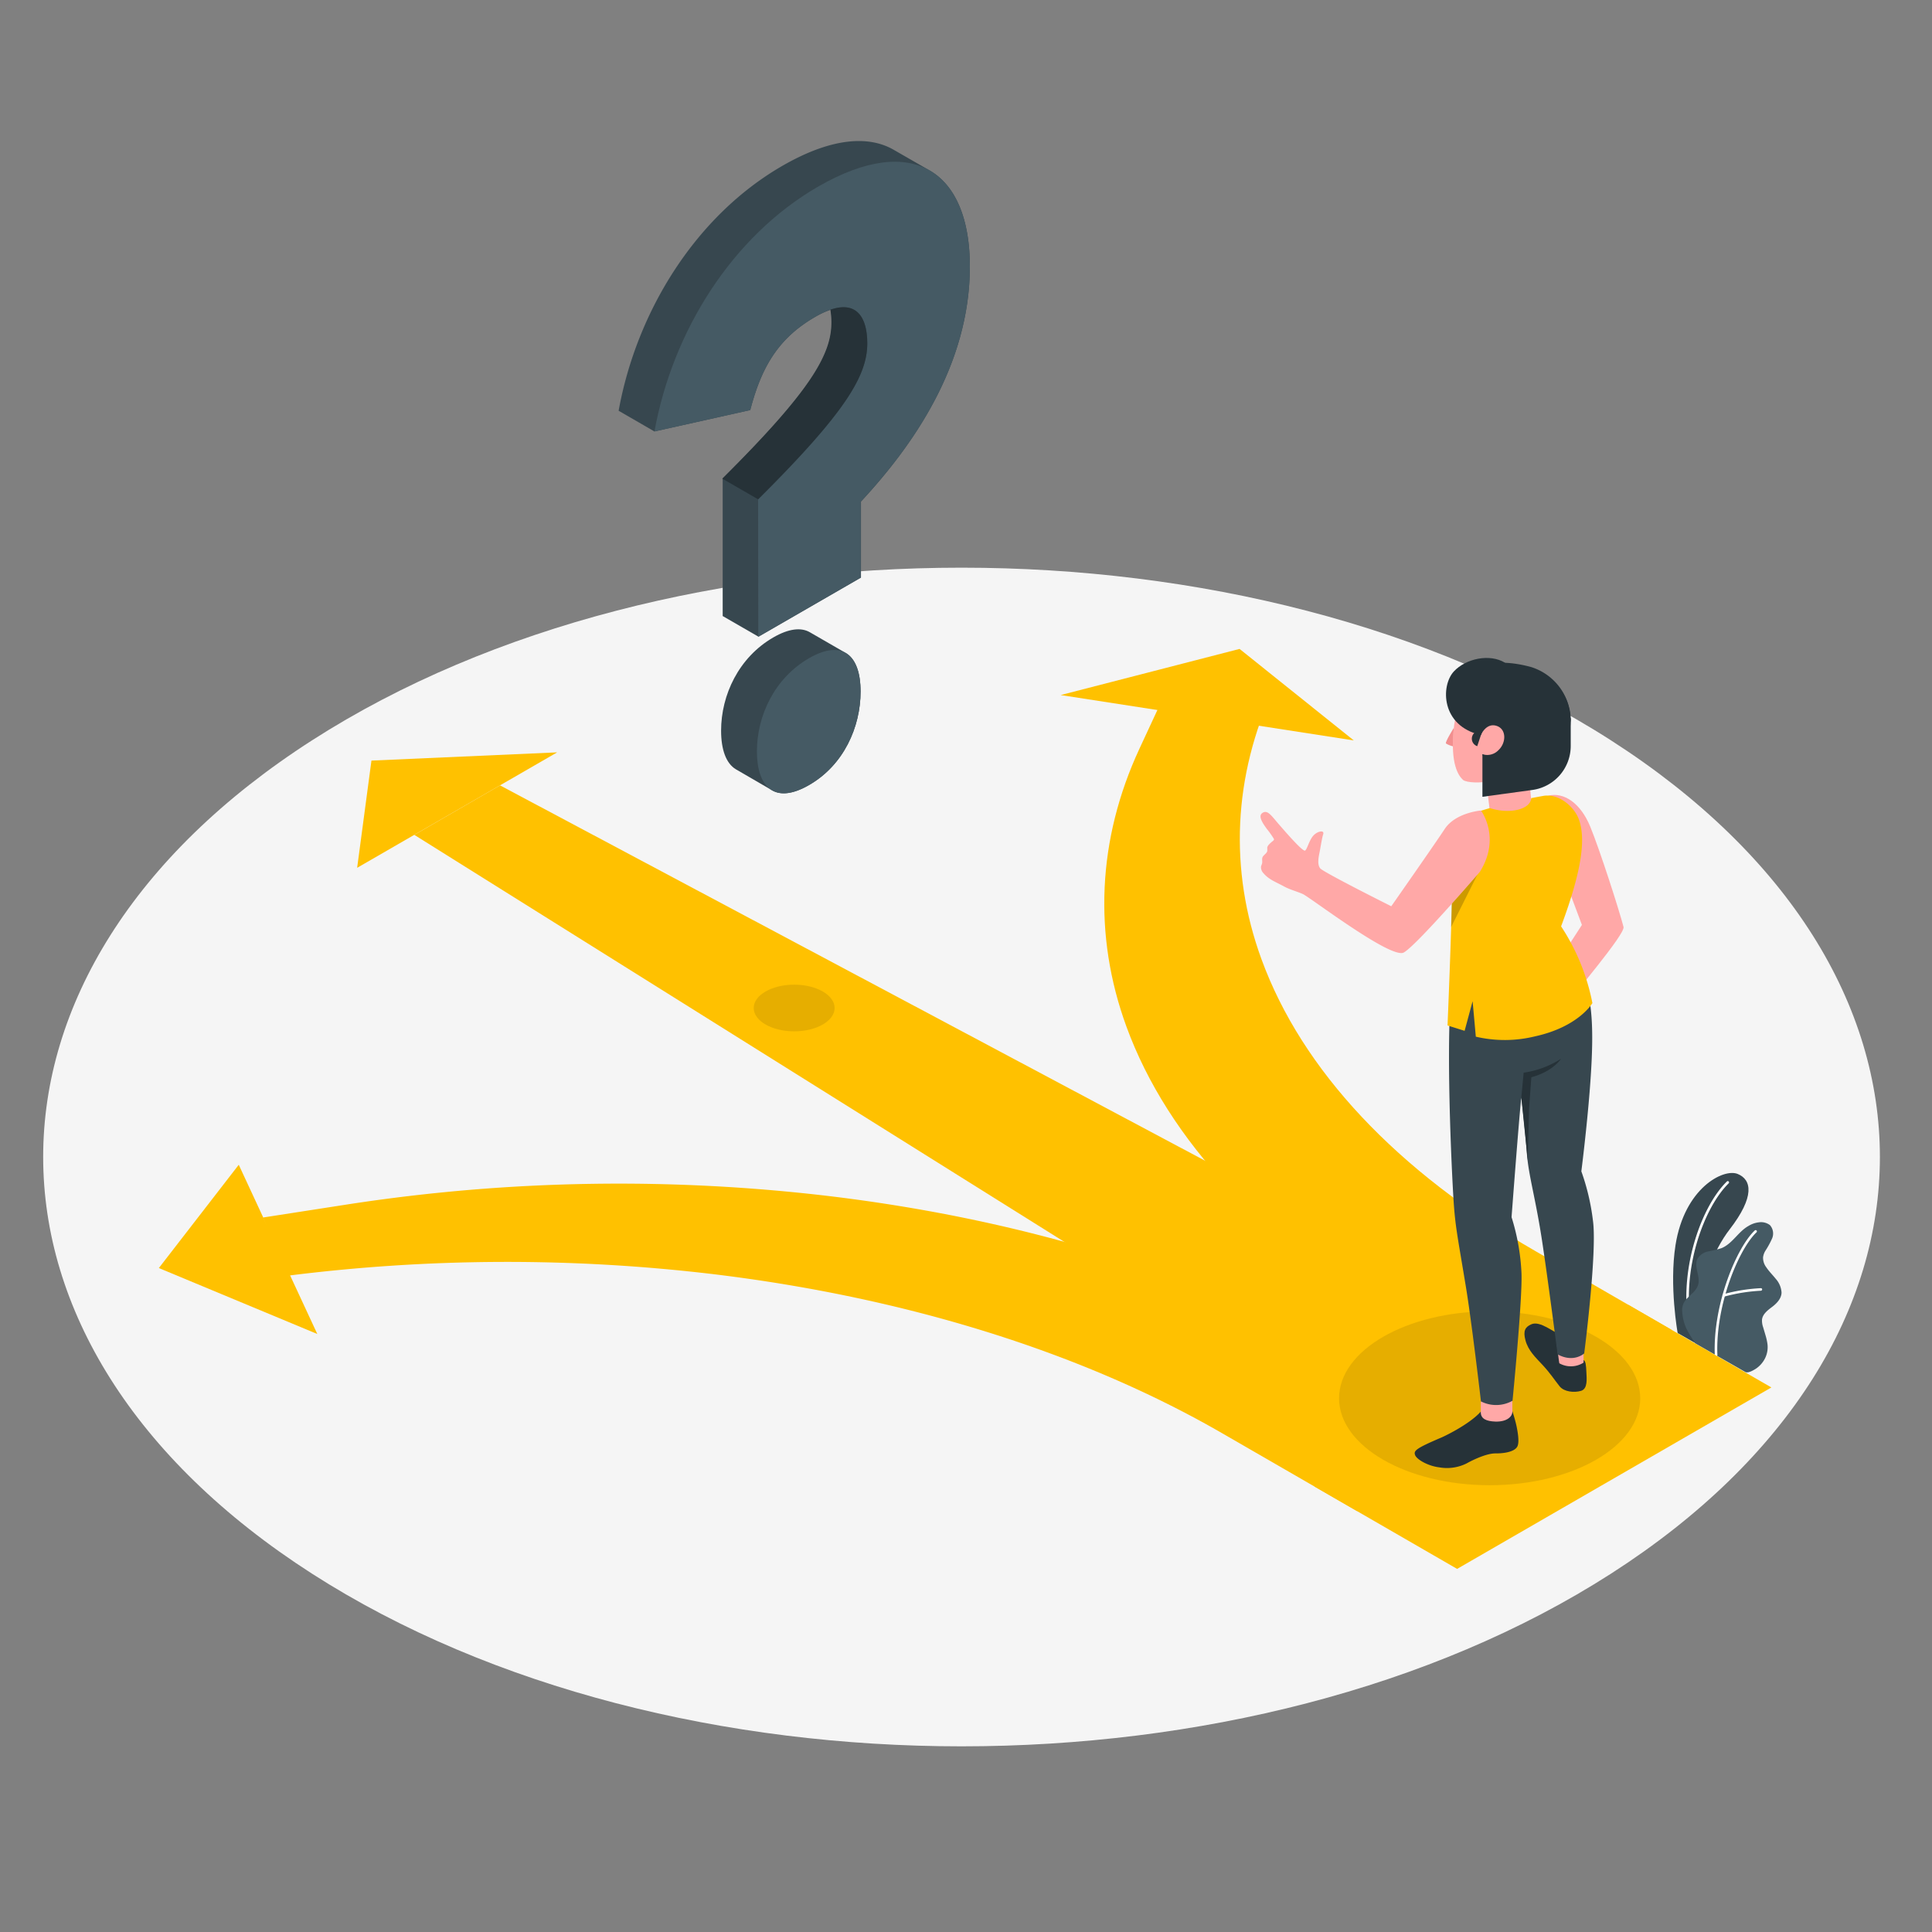 <svg xmlns="http://www.w3.org/2000/svg" viewBox="0 0 500 500"><rect x="0" y="0" width="500" height="500" fill="#808080" stroke="none"/><g id="freepik--Floor--inject-31"><path id="freepik--floor--inject-31" d="M80.77,407.28c92.82,59.56,243.31,59.56,336.13,0s92.83-156.13,0-215.69-243.31-59.57-336.13,0S-12,347.72,80.77,407.28Z" style="fill:#f5f5f5"></path></g><g id="freepik--Plants--inject-31"><g id="freepik--plants--inject-31"><path d="M438.81,347.64,434.18,345s-2.22-12.24-.56-22.76c2.33-14.8,12.41-19.91,16.07-18.43s4.52,5.85-2.09,14.4C443.7,323.24,438.69,333.91,438.81,347.64Z" style="fill:#37474f"></path><path d="M437.13,341.76h.05a.33.33,0,0,0,.28-.37c-1.91-13.86,3.66-29,9.92-35.15a.33.33,0,0,0-.47-.47c-6.37,6.23-12.05,21.65-10.1,35.71A.32.32,0,0,0,437.13,341.76Z" style="fill:#fff"></path><path d="M451.66,355.06c.73.42,2.24-.5,2.82-.88a7,7,0,0,0,2.32-2.67,6.49,6.49,0,0,0,.58-3.93,15.09,15.09,0,0,0-.49-2.09l-.59-2a5.15,5.15,0,0,1-.29-2c.17-1.38,1.41-2.36,2.53-3.2s2.52-2.15,2.52-3.82a5.88,5.88,0,0,0-1.48-3.49c-.79-1-1.74-1.91-2.46-3a4.06,4.06,0,0,1-.84-2.59,4.33,4.33,0,0,1,.56-1.63,22.8,22.8,0,0,0,1.78-3.25,3.28,3.28,0,0,0-.57-3.46,3.83,3.83,0,0,0-2.87-.71,6.52,6.52,0,0,0-2.68.94c-2.65,1.47-4.16,4.61-7,5.75a27.64,27.64,0,0,1-3.4.83,4.2,4.2,0,0,0-2.81,1.93c-1,2.06.88,4.6.16,6.79-.65,1.94-2.53,2.68-3.59,4.43a4.12,4.12,0,0,0-.49,2.54,12,12,0,0,0,1.07,4.29,30,30,0,0,0,2.35,3.86S451.55,355,451.66,355.06Z" style="fill:#455a64"></path><path d="M444.14,351.06h0a.33.33,0,0,0,.32-.35c-.54-13.11,5.64-27.58,10.13-31.79a.33.33,0,0,0,0-.47.32.32,0,0,0-.46,0c-4.59,4.29-10.89,19-10.34,32.3A.34.34,0,0,0,444.14,351.06Z" style="fill:#fff"></path><path d="M446.11,335.57l.1,0a44.21,44.21,0,0,1,9.51-1.53.34.34,0,0,0,.32-.35.32.32,0,0,0-.35-.31,44.75,44.75,0,0,0-9.68,1.56.33.33,0,0,0-.22.41A.34.34,0,0,0,446.11,335.57Z" style="fill:#fff"></path></g></g><g id="freepik--Arrows--inject-31"><g id="freepik--Trails--inject-31"><polygon points="129.4 203.25 107.22 216.06 369.7 380.41 414.07 354.8 129.4 203.25" style="fill:#FFC100"></polygon><polygon points="96.13 196.84 92.43 224.59 144.19 194.71 96.13 196.84" style="fill:#FFC100"></polygon><path d="M384.49,371.87l-33.27,19.21L316.1,370.81c-36-20.75-81.24-34.92-131-41a451.87,451.87,0,0,0-110.92.38l-6.1-15.1,22.7-3.52a461.21,461.21,0,0,1,124.5-1.94c50.91,6.2,97.27,20.7,134.06,41.94Z" style="fill:#FFC100"></path><polygon points="61.79 301.44 82.12 345.24 41.11 328.17 61.79 301.44" style="fill:#FFC100"></polygon><path d="M432.55,344.13l-33.27,19.21-35.12-20.28c-36.79-21.24-61.91-48-72.65-77.4-8.64-23.66-7.48-48.52,3.37-71.88l6.08-13.1L329.74,178c-10.59,22.82-11.73,47.11-3.28,70.22,10.49,28.72,35,54.87,71,75.62Z" style="fill:#FFC100"></path><polygon points="274.5 179.88 350.36 191.62 320.8 167.94 274.5 179.88" style="fill:#FFC100"></polygon><polygon points="340.13 384.68 377.1 406.03 458.43 359.07 421.46 337.72 340.13 384.68" style="fill:#FFC100"></polygon></g></g><g id="freepik--Shadow--inject-31"><ellipse id="freepik--shadow--inject-31" cx="385.52" cy="361.87" rx="38.97" ry="22.5" style="opacity:0.1"></ellipse><ellipse id="freepik--shadow--inject-31" cx="205.53" cy="260.87" rx="10.47" ry="6.04" style="opacity:0.1"></ellipse></g><g id="freepik--question-mark--inject-31"><g id="freepik--question-mark--inject-31"><path d="M218.9,169h0l-9.32-5.38h0c-2.22-1.28-5.39-1-9.47,1.36-8.94,5.17-13.49,14.91-13.49,24.11,0,4.88,1.28,8.48,3.82,10l9.31,5.4h0c2.24,1.35,5.46,1.08,9.63-1.33,9-5.16,13.34-15,13.34-24.22C222.72,174.05,221.43,170.48,218.9,169Z" style="fill:#37474f"></path><path d="M240.72,44.19l-9.48-5.45c-6.71-3.84-16.46-2.92-28.78,4.19-22.28,12.86-37.65,37.43-42.36,63.37l9.27,5.36,24.79-5.53C197,95.3,201.22,87.62,211,82a23,23,0,0,1,4-1.85,19.85,19.85,0,0,1,.27,3.35c0,8.37-5.65,17.91-28.24,40.37v35.56l9.27,5.35,26.52-15.3V129.81C235.9,115.72,251,94.68,251,68.94,251,56.84,247.4,48.12,240.72,44.19Z" style="fill:#37474f"></path><path d="M196.2,129.22c22.6-22.46,28.25-32,28.25-40.36,0-7.33-3.3-12.75-13.5-6.86-9.73,5.62-14,13.3-16.79,24.13l-24.79,5.53c4.71-25.94,20.09-50.51,42.37-63.37C236.53,34,251,44.68,251,68.94c0,25.74-15.06,46.78-28.24,60.87v19.67l-26.52,15.3Z" style="fill:#455a64"></path><path d="M195.89,194.45c0-9.21,4.55-18.95,13.49-24.11,8.79-5.07,13.34-.59,13.34,8.62s-4.39,19.06-13.34,24.22S195.89,203.65,195.89,194.45Z" style="fill:#455a64"></path><path d="M224.45,88.86c0,8.37-5.65,17.9-28.25,40.36l-9.27-5.35c22.6-22.47,28.24-32,28.24-40.37a18.75,18.75,0,0,0-.27-3.34C222,77.7,224.45,82.58,224.45,88.86Z" style="fill:#263238"></path></g></g><g id="freepik--Character--inject-31"><g id="freepik--character--inject-31"><path d="M400.76,205.9c3.93-.93,8.25,1.86,10.78,8s7.58,21.89,8.63,26c.47,1.84-13.53,18.17-13,17.93.15-.07-4.56-8-4.56-8l6.79-10.46-4.25-11.35Z" style="fill:#ffa8a7"></path><path d="M409.82,352c.53.2.66,1.21.74,3.23.06,1.52.39,4.19-1.39,4.72s-4.41.26-5.55-1.18c-1.43-1.79-2.4-3.37-4.44-5.56-1.77-1.9-3.68-3.67-4.39-6.34-.65-2.4-.11-3.45,1.53-4.15,2.26-1,5.81,2.18,7.58,2.68C405.42,345.87,409.28,351.84,409.82,352Z" style="fill:#263238"></path><path d="M409.82,350.17v2.48a6.09,6.09,0,0,1-6.26.17c-.1-.24-.65-5-.65-5Z" style="fill:#ffa8a7"></path><path d="M391.4,365.19s.71,2.15,1.1,4c.3,1.5.74,4,.21,5.12s-2.57,1.85-5.73,1.83c-2.05,0-5.25,1.38-7.44,2.6a11.42,11.42,0,0,1-7.11,1c-2.82-.34-5.74-2-6.19-3.14s.13-1.73,6.77-4.56c.06,0,7-3.16,10.22-6.71Z" style="fill:#263238"></path><path d="M391.4,362.51s0,1.84,0,2.89-1.23,2.61-4.43,2.5c-2.26-.08-3.83-.69-3.74-2.55v-2.67Z" style="fill:#ffa8a7"></path><path d="M412.25,315.87a58.38,58.38,0,0,0-3-12.73s1.4-10.94,2.21-21.46c1.45-18.85.28-25-3.42-33.47,0,0-31.63-3.2-32.6,9.94-1.2,16.37.4,48,.83,53.79s1,8.39,3,20.47c1.56,9.19,4,30.27,4,30.27a8.66,8.66,0,0,0,8.17-.17s2.59-26.32,2.32-33A56.85,56.85,0,0,0,391.19,315s2-26.68,2.53-30.93c0,0,1,8.47,1.42,14.25s2.15,11.31,3.83,22.05c1.45,9.31,4.14,30.14,4.14,30.14,4.2,2.27,6.88-.25,6.88-.25S413.39,324,412.25,315.87Z" style="fill:#37474f"></path><polygon points="384.56 201.64 386.05 213.86 396.8 212.89 395.57 199.33 384.56 201.64" style="fill:#ffa8a7"></polygon><path d="M408.59,212c-1.18-3.21-5.2-6.79-9.33-6-1.08.2-2,.36-3,.56-.09,2.82-5.4,4.28-10.68,2.57-1.59.45-3.05.92-4.37,1.39-3.78,1.35-5.3,7.63-5.39,18.14s-1.2,36.73-1.2,36.73l4.42,1.39,2.07-7.67.83,9.18a32.84,32.84,0,0,0,15.27-.07c11.37-2.48,14.9-8.62,14.9-8.62a55.22,55.22,0,0,0-8.1-19.86C409.66,224.58,410.34,216.79,408.59,212Z" style="fill:#FFC100"></path><polygon points="375.69 233.89 382.38 226.29 375.53 239.97 375.69 233.89" style="opacity:0.2"></polygon><path d="M383.27,209.76s-6.57.52-9.38,4.78-13.83,20-13.83,20-17.53-8.77-18.39-9.81-.37-3.14-.14-4.3.63-3.73.89-4.45c.45-1.26-1.42-.92-2.51.26s-1.59,3.48-2.14,3.88-4.72-4.4-6.74-6.72-3-3.93-4.33-3c-1,.69-.35,2.07,1.1,4.05a24.37,24.37,0,0,1,1.87,2.63c.18.35-.36.63-.57.82-.39.36-1.09.93-1.14,1.48a5.37,5.37,0,0,1,0,.9c-.19.66-1,1-1.24,1.62-.17.46,0,1-.08,1.47-.06.32-.23.6-.29.92A2.2,2.2,0,0,0,327,226c1.42,1.69,3.37,2.34,5.23,3.37,1.55.86,3.15,1.23,4.93,2s22.85,16.94,26.13,15.14S383,225.62,383,225.62C388.54,216.72,383.27,209.76,383.27,209.76Z" style="fill:#ffa8a7"></path><path d="M378.53,186.57s-4.2-4.73-1.14-9.54c3.61-5.66,10.56-6.63,18.8-4.42a14.62,14.62,0,0,1,10.31,13.27c.39,6-16.46,10.5-16.07,14.64Z" style="fill:#263238"></path><path d="M376.22,188.41s-2.29,3.67-2,4a5.78,5.78,0,0,0,1.85.74Z" style="fill:#f28f8f"></path><path d="M383.19,176.8c-2.28,1.26-6.23,3.58-7,12.14-.82,8.79,1.22,11.78,2.44,12.9.83.75,5,.92,7.15.19,2.69-.92,8.5-4,11.13-8.58,3.1-5.41,3.58-12.52-.24-15.2C391.27,174.48,385.13,175.73,383.19,176.8Z" style="fill:#ffa8a7"></path><path d="M382.52,177.18s-1.8,8,.75,13c0,0,1.33-3.16,4-2.34s2.57,4.43.5,6.33a4,4,0,0,1-4.16,1,17.93,17.93,0,0,0,4,6.07s8,3.57,14.94-4.26c6.29-7.1,5.12-19.49-4.51-22.41S382.52,177.18,382.52,177.18Z" style="fill:#263238"></path><path d="M383.65,195.21v11l12.93-1.77a11.48,11.48,0,0,0,9.92-11.37v-7.22l-10.26,6.57-4.85,4.29-4.91-.4Z" style="fill:#263238"></path><path d="M376.27,173.75c-3.46,3.72-3.38,14.17,7,16.47l6.25-18.69C385.52,169.08,379.36,170.44,376.27,173.75Z" style="fill:#263238"></path><path d="M382.31,193.11a2,2,0,1,1,1.28-3.87Z" style="fill:#263238"></path><path d="M393.72,284l.6-6.39A24.2,24.2,0,0,0,404,274s-2.05,3.29-7.69,4.79l-.59,8.14-.35,13.33Z" style="fill:#263238"></path></g></g></svg>